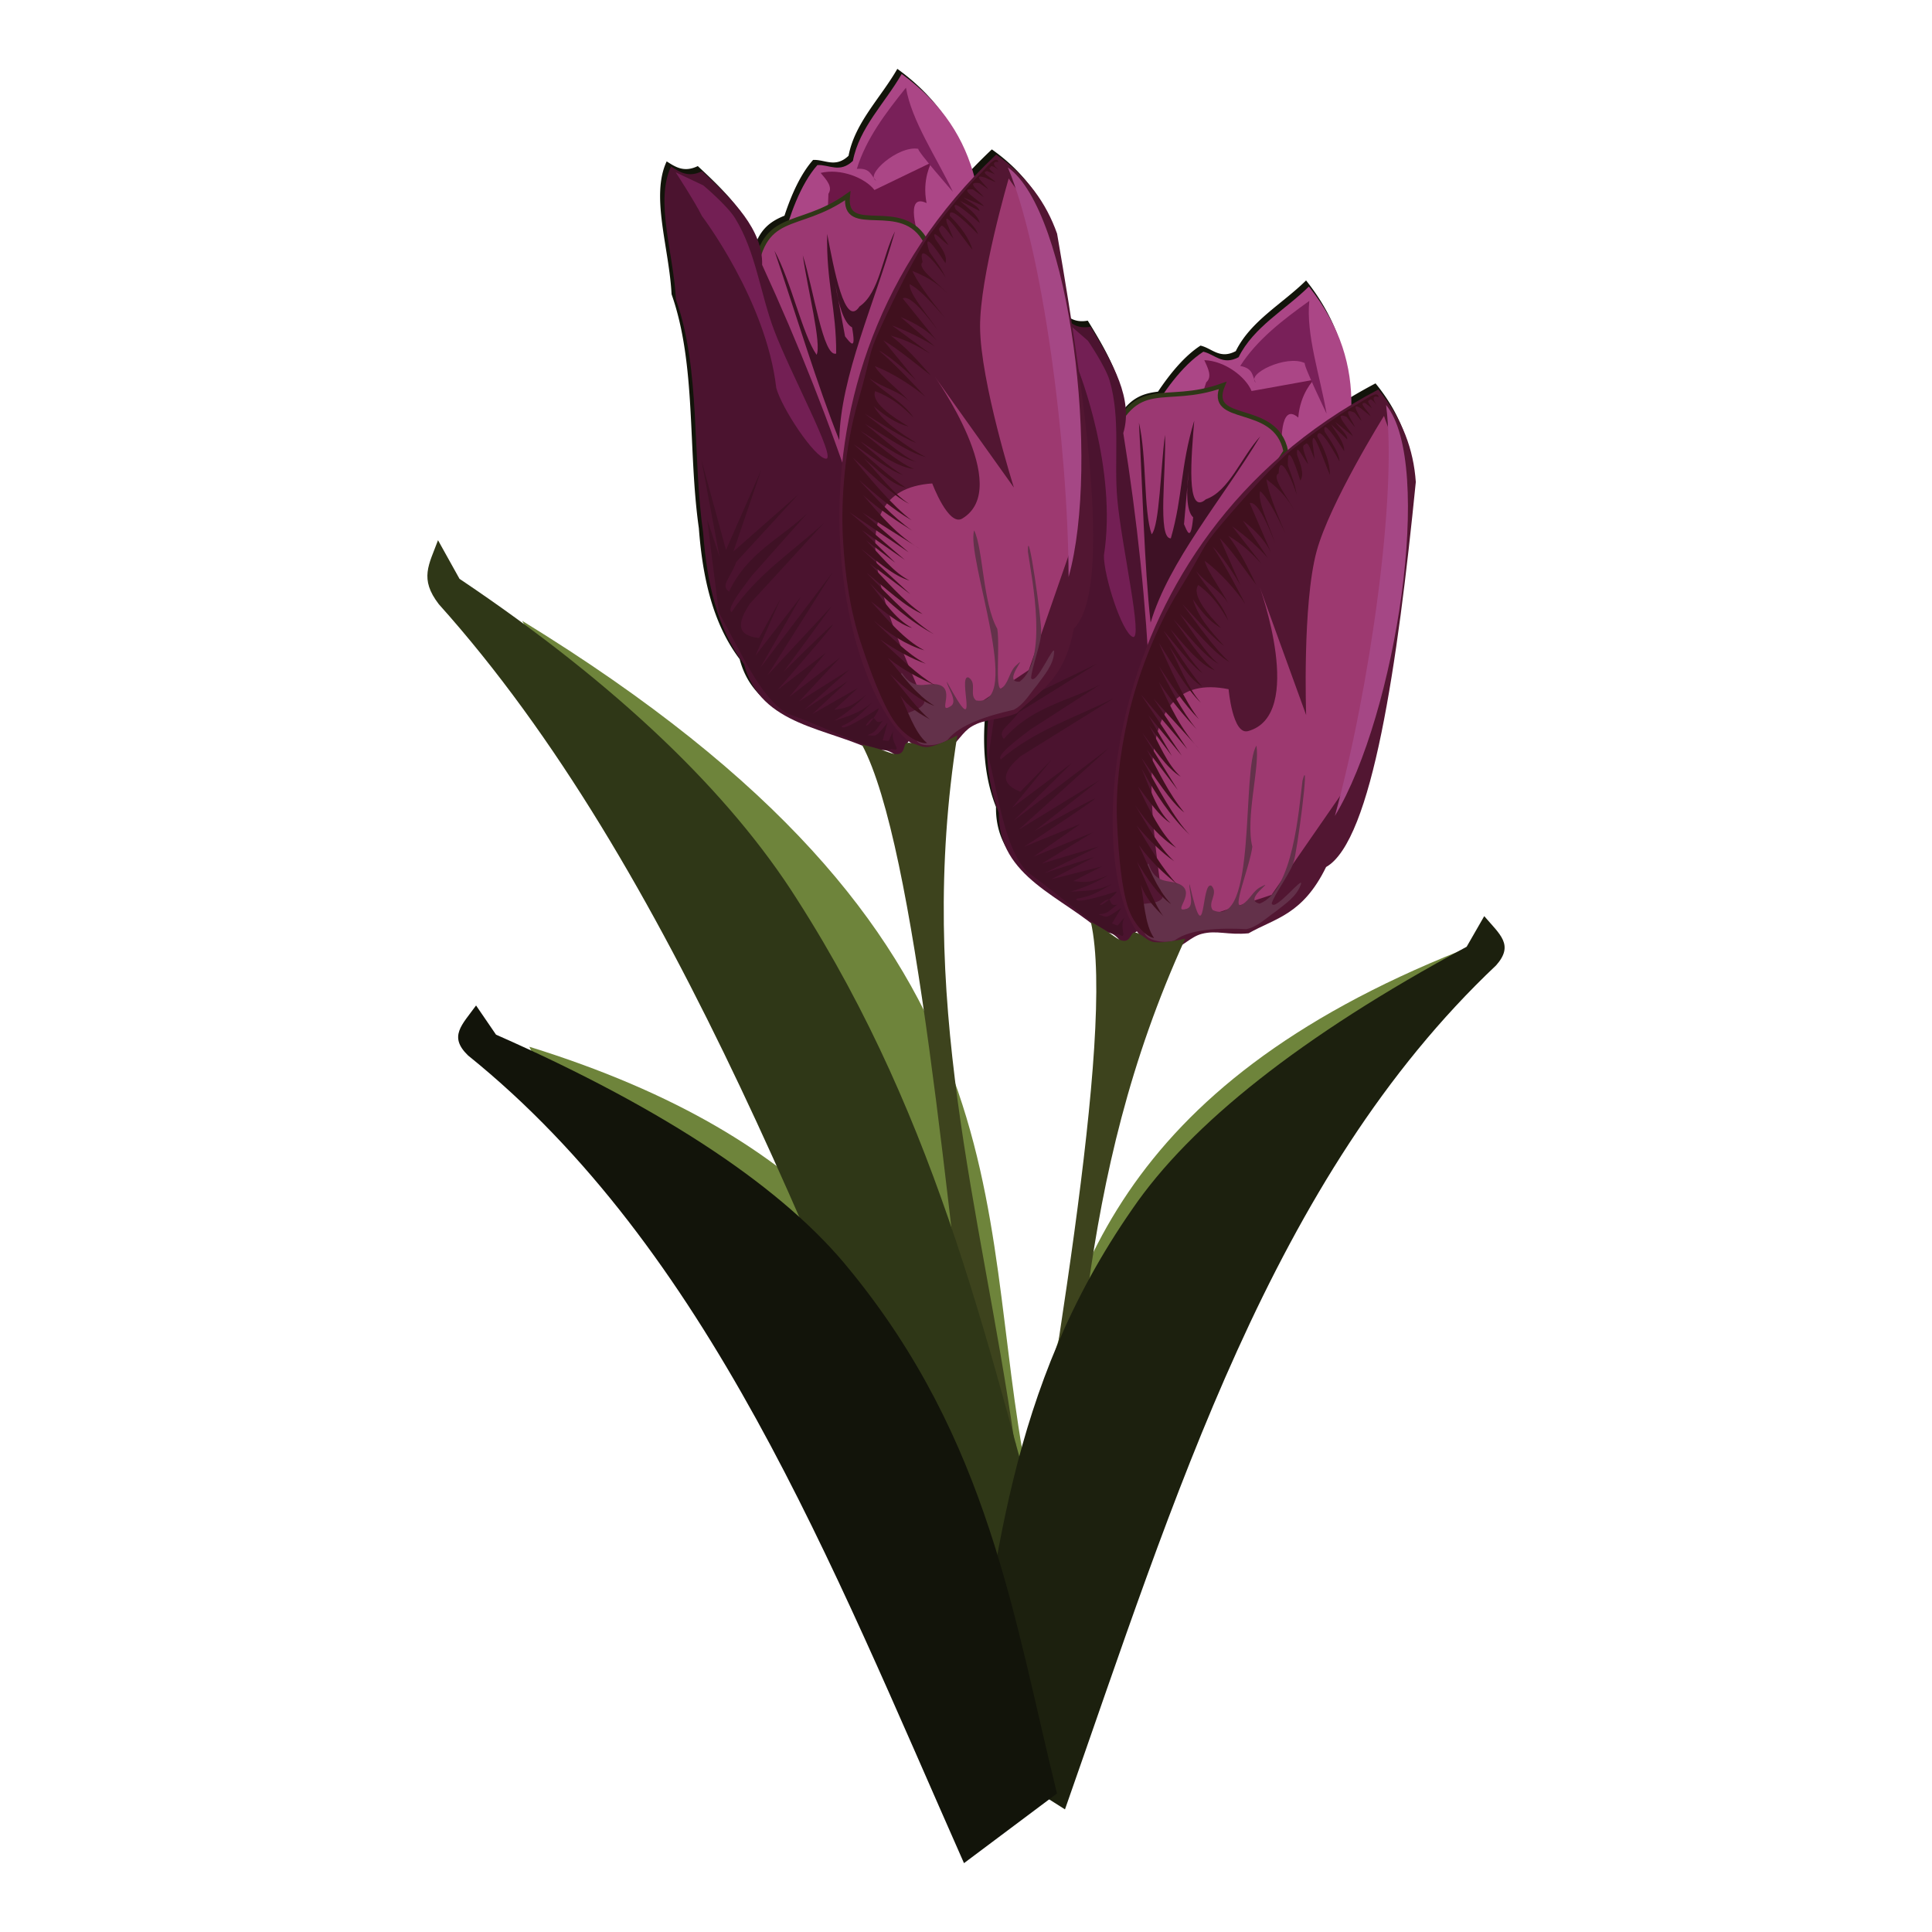 <?xml version="1.0"?>
<svg xmlns="http://www.w3.org/2000/svg" width="300" height="300" viewBox="0 0 300 300">
  <g fill-rule="evenodd">
    <path d="M81.094 96.406c22.364 43.025 58.478 84.623 69.534 128.824-7.809-24.916-22.669-48.492-68.43-62.692 20.497 47.034 83.673 73.864 68.596 124.627 6.446-3.299 12.171-13.45 15.837-11.04-17.19-43.633 38.002-85.943 60.174-128.52-53.118 21.17-62.079 51.662-67.285 81.8-8.463-42.709 1.91-83.688-78.426-133z" fill="#6e843b"/>
    <path d="M202.806 43.545c-3.67 3.634-8.592 6.272-10.916 10.976-2.497 1.327-3.698-.46-5.479-.854-2.448 1.58-4.71 4.319-6.6 7.15-2.082.239-3.814.814-5.424 2.9.125-4.48-2.568-9.194-5.48-13.928-2.337.429-3.387-.799-4.458-1.998-3.87 4.484-3.225 13.04-4.796 20.082.79 11.578-4.069 24.012-5.652 36.116-1.507 7.587-1.884 14.857.655 21.31-.13 10.056 10.096 12.977 16.23 18.718 1.479-.693 2.732 1.147 3.985 2.987-.043-1.333.143-2.555 1.22-3.345.282.393.572.75.877 1.046.266.806-.834 1.734 1.146 2.39 0 0 2.44-.2 3.58-.59 1.62-.556 2.819-2.012 4.48-2.443 2.339-.607 4.02.226 7.268-.087 4.111-2.348 8.392-2.835 12.035-10.291 7.158-4.05 11.106-31.544 13.93-59.785-.344-5.012-2.063-9.781-5.816-14.37a83.11 83.11 0 00-4.196 2.37c.031-6.069-1.678-12.177-6.59-18.354z" fill="#12140a"/>
    <path d="M174.86 71.794l20.098 3.296c5.27-3.193 10.538-6.39 14.882-11.96.086-6.163-1.608-12.365-6.596-18.639-3.669 3.634-8.592 6.272-10.915 10.976-2.498 1.327-3.7-.458-5.48-.853-6.665 4.301-11.988 17.18-11.988 17.18z" fill="#ab4686"/>
    <path d="M186.09 63.14l1.209-3.774c.965-.835.3-2.149-.297-3.443 3.2.109 6.45 2.6 7.34 4.796l9.673-1.743c-.01.001-2.136 2.1-2.42 5.868-3-2.627-2.564 4.866-2.61 4.813-4.492-2.01-7.646-3.075-12.895-6.517z" fill="#6d1747"/>
    <path d="M192.584 56.823c2.173.42 1.804 1.667 2.425 2.591-1.629-1.31 4.761-4.411 7.607-3.028-.321.165 3.382 7.861 3.382 7.861-1.027-5.898-3.228-12.304-2.686-17.523-4.102 2.947-8.09 5.987-10.728 10.099z" fill="#792059"/>
    <path d="M154.102 908.895l34.892-53.64c-1.792-11.234-16.481-6.274-12.815-15.093-12.572 4.336-18.058-3.296-24.334 12.315z" fill="#9b3872" stroke="#2f3717" transform="matrix(.74 -.024 .022 .697 40.984 -521.514)"/>
    <path d="M185.44 65.319c-2.174 7.191-1.746 11.673-3.634 18.28-2.115.053-.697-10.44-.902-16.089-.692 5.153-.843 14.047-2.075 15.457-1.275-3.582-.744-12.12-1.975-17.338.577 10.444.818 22.033 1.813 31.053 2.86-9.567 11.02-19.01 17.023-28.92-2.936 3.197-4.849 8.533-8.426 9.756-3.155 2.777-2.253-6.842-1.823-12.2zm-.862 7.873c-.392 3.012-.37 6.176.695 7.139-.361 3.848-.896 2.288-1.42 1.058z" fill="#3e1125"/>
    <g>
      <path d="M177.967 143.96c1.933-24.1.82-49.637-3.544-76.708 1.586-5.232-1.6-10.862-5.078-16.517-2.337.428-3.386-.798-4.457-1.997-3.87 4.484-3.225 13.038-4.796 20.08.79 11.579-4.069 24.014-5.652 36.119-1.507 7.586-1.884 14.855.656 21.308-.131 10.056 10.095 12.979 16.229 18.72 1.479-.694 2.732 1.145 3.984 2.986-.057-1.789.29-3.38 2.658-3.99z" fill="#4b132f"/>
      <path d="M173.65 145.04c1.699 1.05-.063-1.097 1.026-2.616-1.512 1.49-.666 1.478-1.998.962l1.438-2.415c-2.52 1.814-2.232 1.448-3.544 1 1.42-.095 1.415-.332 2.917-1.517-1.755.52-.278-1.98-2.69-.033.028.661 3.32-2.264 2.412-1.948-1.241.433-6.55 2.036-6.056 1.08 2.373-.35 3.533-1.156 5.521-2.265-2.497 1.11-3.9 1.016-6.438 1.17 2.034-.6 3.859-1.38 5.869-2.564-2.633 1.087-3.135 1.199-5.437.924l4.454-2.282-7.896 2 6.673-3.455-7.71 2.486 8.429-4.13-8.85 2.661 7.97-4.868-9.24 3.786 7.276-5.083-8.75 3.553s11.672-7.673 10.953-7.471c-.718.201-9.28 4.995-9.28 4.995l9.981-7.84-12.524 7.685 13.994-12.666-14.804 11.289 9.084-8.993-9.267 6.94 6.153-7.496-4.877 5.003c-4.002-1.556-1.777-3.862-.014-5.472l14.484-9.017c-5.906 2.978-12.24 4.935-17.492 9.47-.889-.706 3.636-3.862 4.597-4.645l10.803-6.967c-5.027 2.641-10.558 3.385-14.945 8.445-1.088-1.297.8-1.98 2.316-4.132l12.127-7.549-12.11 5.859 7.55-11.05-8.603 10.516.07-14.508-1.326 15.329-.29-6.168-2.127 14.438c1.66 6.521 2.54 14.253 6.04 17.921 5.657 3.987 12.142 10.178 14.13 9.638z" fill="#3f1125"/>
      <path d="M165.342 49.8l3.587 3.108s2.733 3.976 3.386 6.227c1.711 5.9.639 12.23 1.176 18.328.631 7.16 4.068 22.05 2.406 21.434-1.663-.617-4.505-9.39-4.482-12.648 2.135-13.54-3.963-28.81-3.963-28.81-.426-2.308-2.11-7.639-2.11-7.639z" fill="#731f54"/>
    </g>
    <g>
      <path d="M214.03 60.476c-45.264 23.847-45.673 76.382-36.623 85.174.266.807-.835 1.735 1.144 2.39 0 0 2.442-.2 3.581-.59 1.62-.556 2.819-2.01 4.48-2.442 2.339-.607 4.02.226 7.268-.086 4.111-2.349 8.393-2.835 12.035-10.291 7.159-4.05 11.107-31.545 13.931-59.786-.344-5.012-2.063-9.78-5.816-14.369z" fill="#521632"/>
      <path d="M197.454 138.95l11.508-16.62c4.816-14.296 5.6-30.97 9.005-46.361.096-4.913-1.887-7.747-3.059-11.391 0 0-8.442 13.54-10.47 21.044-2.223 8.227-1.62 25.409-1.62 25.409l-7.245-19.964s7.244 19.964-1.769 22.458c-2.408.666-3.028-6.504-3.028-6.504-16.01-3.278-11.828 20.351-10.404 31.92l3.943 4.338z" fill="#9d3970"/>
      <path d="M207.28 126.698c5.447-19.888 9.73-50.182 7.95-63.81 7.5 9.11 1.57 48.055-7.95 63.81z" fill="#a54785"/>
      <path d="M182.453 145.99c-.954.534-4.545.28-4.742-1.262-.028-1.488-1.64-2.286-1.247-3.514-.126-1.4 3.07-.459 4.003-1.735.616-1.417-3.48-4.061-2.134-5.402.99 3.18 3.106 2.568 4.463 3.075 3.49 1.216-1.18 4.777 1.513 3.95 1.286-.423.213-3.047.403-3.824 2.58 11.369 1.75-.711 3.418.276 1.115 1.216-.672 2.588.178 3.76 6.944 3.17 4.429-21.961 6.788-25.528.565 3.29-1.74 11.183-.637 15.697-.376 3.074-3.343 10.108-1.58 8.964 1.247-.71 1.664-2.191 3.008-2.777 2.28-1.204-3.05 2.1-.28 2.642 5.196-2.006 6.074-14.591 6.64-19.089 1.252-4.776-.892 11.568-1.373 12.59-.3 1.432-2.983 5.03-3.409 6.459.396 1.453 5.053-4.489 4.53-2.944-.62 1.873-2.434 3.033-3.944 4.24-1.423.966-2.818 2.388-4.513 2.707-4.158-.216-8.707-.02-11.085 1.714z" fill="#63314a"/>
      <path d="M179.2 145.643c-1.452-1.987-1.574-6.08-2.046-8.25.84 2.27 2.171 3.55 3.483 4.864-1.204-1.53-2.69-5.298-4.102-8.482 1.655 2.808 3.38 5.274 5.333 6.629-2.424-2.558-3.532-5.999-5.022-9.182 2.008 2.786 3.984 4.438 5.96 6.125-2.195-2.277-4.243-5.773-6.306-9.144 1.952 2.289 3.892 4.201 5.816 5.523-2.36-2.185-4.135-5.554-6.036-8.667 1.84 2.695 3.872 5.048 6.36 6.597-2.535-2.388-4.189-6.016-5.931-9.518 1.655 2.117 3.264 4.61 5.048 5.667-2.232-2.087-3.185-5.454-4.487-8.47 2.143 3.939 4.533 7.531 7.497 10.32-2.328-2.41-4.995-7.262-7.547-12.016 2.217 3.106 4.417 6.77 6.674 8.528-2.424-2.948-4.02-6.418-5.81-9.765l4.809 6.28-5.53-8.924c1.926 2.576 3.77 5.502 5.983 6.851-2.123-1.922-3.332-5.104-4.855-7.854l3.476 4.623-3.654-6.314 5.194 6.269-6.327-9.47 7.198 8.475-5.24-7.843 7.17 7.907c-2.884-2.995-4.61-6.738-6.346-10.476 1.972 2.99 3.922 5.225 5.868 7.34-2.35-2.841-4.154-6.53-5.884-9.837 1.852 2.8 3.9 5.922 6.223 8.251-2.174-2.727-4.741-8.41-6.208-11.844 1.636 2.518 4.344 7.312 6.52 9.29-2.09-2.371-3.31-5.737-4.88-8.701 1.585 2.217 2.877 4.914 5.062 6.151-1.675-1.837-4.554-6.33-6.015-8.677 1.486 1.666 4.388 5.602 6.083 6.615-1.649-1.618-3.705-4.89-4.983-6.807 1.782 1.961 4.35 5.424 6.898 6.387-2.253-1.734-4.686-5.665-6.422-7.917 1.916 1.967 4.6 5.633 7.036 6.93-1.795-1.265-4.427-5.533-6.096-7.835 2.14 2.19 5.156 6.05 7.758 7.544-2.536-2.282-5.25-6.308-7.341-9.034 1.837 1.902 4.52 5.122 6.496 6.514-2.021-2.222-4.052-4.44-4.837-7.249 1.236 1.809 2.566 3.483 4.37 4.476-2.08-2.154-4.64-5.183-3.535-6.682 2.294 1.68 3.538 3.605 4.66 5.558-.986-2.92-3.293-4.837-5.004-7.735 1.695 2.067 4.004 3.179 5.058 5.189-.804-1.777-3.344-5.133-3.723-6.763 2.475 1.785 5.093 4.864 6.29 6.687-1.167-2.29-3.365-6.446-5.046-8.882 1.503 1.41 3.494 4.566 4.32 5.995l-3.215-7.314c1.832 1.844 4.24 5.386 5.654 7.242-1.212-2.43-2.215-4.762-4.335-7.627 2.404 1.424 3.728 2.88 5.138 4.332l-4.538-5.803c2.317 1.672 4.08 3.308 5.54 4.925l-3.896-5.822c2.117 1.634 3.553 3.288 4.385 4.96l-3.307-7.658c1.295-.406 3.1 4.048 3.907 6.186-.86-2.77-2.75-6.464-2.291-8.051 1.437 1.271 2.946 4.555 3.918 6.549-1.676-3.815-2.69-6.661-2.944-8.395 2.356 1.766 3.569 3.388 4.385 4.96-.982-2.059-3.734-5.301-2.484-5.865.077-3.827 2.48 1.954 2.795 3.31-.21-1.517-.743-2.818-1.362-4.55-.148-4.416 1.638 1.458 1.94 2.352.648-1.026.023-2.523-.501-3.983-.256-2.234 1.132.908 1.711 1.403-.32-1.16-1.242-2.905-.473-3.015.46-.755.98 1.236 1.479 2.258l-.335-2.655c.038-2.388 1.68 2.792 2.72 5.13-.022-1.85-.744-3.865-1.974-6 .237-2.044 2.792 2.742 3.455 3.896-.047-1.33-1.266-3.019-2.32-4.657-.219-1.337.49-.9 3.044 3.06.034-1.414-1.223-2.79-2.05-4.18l2.51 2.35c.14-.722-1.238-1.77-1.836-2.7l2.721 2.188c-.53-1.146-3.296-3.914-.987-3l1.333 1.657c-.37-1.041-2.226-3.251-.067-2.3l1.066 1.301c-.263-.882-1.94-3.13-.056-1.937l1.447 1.17c-.277-.68-2.004-2.163-.83-2.036l1.052.817c-.308-.521-.864-1.222-.42-1.2.2-.476.705.17 1.176.693-.656-.891-.596-1.247-.167-1.328l.449.118c-.11-1.215-1.995.398-3.973 1.469-1.978 1.07-6.772 4.553-9.345 6.566-2.574 2.013-7.783 7.777-11.142 11.774-3.358 3.996-2.2 3.196-6.532 10.217-3.701 5.95-6.593 13.721-7.92 19.706-1.327 5.985-1.93 11.389-1.695 16.4.234 5.01.693 10 1.677 13.027.985 3.027 3.142 4.78 4.064 4.813z" fill="#40101e"/>
    </g>
    <path d="M184.047 145.744s-3.358.826-5.004.51c-1.037-.198-1.762-1.324-2.809-1.462-.828-.11-.652 2.51-3.19.627-1.717-1.273-3.65-2.232-3.65-2.232 3.89 17.458-6.667 73.985-12.353 111.568 0 0 7.284.451 6.15-.883 4.736-36.544 3.549-70.192 20.856-108.128z" fill="#3d431d"/>
    <g>
      <path d="M139.338 10.69c-2.561 4.484-6.597 8.345-7.575 13.499-2.05 1.948-3.686.549-5.507.646-1.935 2.178-3.382 5.423-4.443 8.657-1.942.788-3.456 1.806-4.449 4.247-1.08-4.35-4.938-8.17-9.012-11.95-2.136 1.04-3.477.138-4.83-.73-2.527 5.357.387 13.426.76 20.633 3.865 10.943 2.515 24.224 4.234 36.31.58 7.712 2.166 14.818 6.341 20.354 2.57 9.724 13.204 9.798 20.652 13.685 1.24-1.064 2.94.373 4.64 1.81-.4-1.274-.547-2.5.279-3.55.377.303.752.569 1.125.772.473.706-.339 1.895 1.744 1.995 0 0 2.299-.846 3.292-1.527 1.412-.97 2.176-2.693 3.662-3.554 2.09-1.211 3.933-.86 6.979-2.031 3.33-3.364 7.325-4.98 8.836-13.14 5.811-5.82 2.247-33.366-2.6-61.331-1.674-4.737-4.608-8.87-9.453-12.286a83.11 83.11 0 00-3.408 3.408c-1.597-5.856-4.88-11.282-11.267-15.917z" fill="#12140a"/>
      <path d="M119.985 45.394l20.245-2.21c4.222-4.489 8.441-8.98 11.133-15.51-1.568-5.961-4.862-11.483-11.349-16.19-2.561 4.484-6.597 8.344-7.575 13.499-2.05 1.948-3.687.55-5.508.647-5.268 5.93-6.946 19.764-6.946 19.764z" fill="#ab4686"/>
      <path d="M128.485 34.048l.153-3.96c.706-1.063-.287-2.151-1.208-3.238 3.11-.753 6.91.776 8.357 2.654l8.851-4.272c-.01.004-1.496 2.596-.76 6.302-3.593-1.727-1.166 5.376-1.223 5.337-4.867-.733-8.19-.914-14.17-2.823z" fill="#6d1747"/>
      <path d="M133.048 26.22c2.206-.177 2.185 1.123 3.03 1.848-1.92-.827 3.406-5.526 6.518-4.956-.265.245 5.365 6.667 5.365 6.667-2.57-5.407-6.407-10.99-7.283-16.163-3.163 3.94-6.19 7.936-7.63 12.605z" fill="#792059"/>
      <path d="M154.102 908.895l34.892-53.64c-1.792-11.234-16.481-6.274-12.815-15.093-12.572 4.336-18.058-3.296-24.334 12.315z" fill="#9b3872" stroke="#2f3717" transform="rotate(-17.381 -1687.904 304.321) scale(.74 .698)"/>
      <path d="M128.443 36.32c-.168 7.511 1.445 11.715 1.397 18.586-2.024.618-3.47-9.872-5.18-15.258.714 5.149 2.951 13.759 2.143 15.447-2.189-3.11-3.965-11.477-6.55-16.174 3.355 9.906 6.692 21.008 10.068 29.43.193-9.983 5.523-21.267 8.651-32.423-1.972 3.867-2.385 9.52-5.503 11.657-2.296 3.52-4.005-5.988-5.026-11.264zm1.279 7.816c.43 3.008 1.297 6.05 2.582 6.693.683 3.803-.25 2.444-1.084 1.399z" fill="#3e1125"/>
      <g>
        <path d="M142.316 114.089c-4.595-23.737-12.51-48.042-23.97-72.954.126-5.465-4.452-10.036-9.319-14.552-2.136 1.04-3.475.139-4.828-.73-2.527 5.358.386 13.426.76 20.632 3.864 10.943 2.515 24.225 4.233 36.312.581 7.712 2.166 14.817 6.342 20.353 2.569 9.723 13.204 9.799 20.652 13.686 1.239-1.064 2.939.372 4.64 1.809-.536-1.708-.627-3.334 1.49-4.556z" fill="#4b132f"/>
        <path d="M138.446 116.285c1.919.557-.354-1.04.288-2.795-1.057 1.841-.245 1.602-1.668 1.462l.739-2.712c-1.94 2.424-1.762 1.994-3.146 1.914 1.343-.473 1.274-.7 2.403-2.244-1.55.971-.798-1.833-2.6.69.204.629 2.592-3.072 1.802-2.523-1.08.75-5.765 3.717-5.546 2.662 2.194-.972 3.095-2.06 4.713-3.66-2.109 1.737-3.485 2.023-5.89 2.852 1.8-1.124 3.349-2.363 4.968-4.043-2.245 1.753-2.7 1.995-4.99 2.347l3.68-3.392-7.072 4.042 5.502-5.116-6.76 4.46 7.013-6.236-7.813 4.935 6.374-6.827-7.887 6.124 5.647-6.847-7.477 5.768s9.188-10.52 8.55-10.133c-.639.386-7.602 7.299-7.602 7.299l7.514-10.228-10.006 10.76 10.088-15.952-11.238 14.843 6.343-11.099-7.07 9.17 3.92-8.87-3.357 6.126c-4.273-.427-2.747-3.244-1.48-5.268l11.538-12.568c-4.892 4.451-10.47 8.034-14.315 13.81-1.045-.441 2.468-4.694 3.184-5.706l8.542-9.607c-4.137 3.892-9.265 6.09-12.136 12.14-1.396-.957.24-2.12 1.124-4.6l9.66-10.524-10.098 8.89 4.315-12.669-5.471 12.436-3.82-13.996 2.83 15.124-1.933-5.864 1.82 14.48c3.347 5.837 6.266 13.05 10.622 15.647 6.518 2.325 14.425 6.552 16.196 5.498z" fill="#3f1125"/>
        <path d="M104.92 26.755l4.29 2.033s3.698 3.098 4.93 5.092c3.23 5.225 3.893 11.61 6.045 17.343 2.527 6.729 9.828 20.153 8.06 20.005-1.766-.149-6.855-7.84-7.706-10.985C118.968 46.627 109 33.55 109 33.55c-1.028-2.11-4.08-6.794-4.08-6.794z" fill="#731f54"/>
      </g>
      <g>
        <path d="M154.689 23.994c-37.219 35.104-23.535 85.827-12.46 91.873.473.706-.34 1.895 1.744 1.996 0 0 2.298-.847 3.291-1.529 1.412-.97 2.177-2.692 3.662-3.553 2.09-1.211 3.933-.86 6.979-2.03 3.331-3.365 7.326-4.98 8.837-13.14 5.812-5.82 2.248-33.367-2.599-61.332-1.675-4.737-4.609-8.87-9.454-12.285z" fill="#521632"/>
        <path d="M159.748 104.04l6.634-19.096c.808-15.064-2.905-31.338-3.749-47.08-1.224-4.757-3.893-6.957-5.999-10.154 0 0-4.506 15.307-4.448 23.08.063 8.523 5.248 24.914 5.248 24.914l-12.33-17.292s12.33 17.292 4.314 22.11c-2.142 1.288-4.66-5.454-4.66-5.454-16.302 1.131-5.942 22.776-1.47 33.54l4.961 3.123z" fill="#9d3970"/>
        <path d="M165.931 89.603c-.08-20.621-4.072-50.955-9.44-63.607 9.668 6.767 14.39 45.877 9.44 63.607z" fill="#a54785"/>
        <path d="M147.182 114.841c-.776.77-4.304 1.489-4.907.055-.426-1.425-2.192-1.762-2.143-3.05-.496-1.316 2.834-1.265 3.392-2.745.214-1.53-4.44-2.98-3.504-4.632 1.806 2.798 3.68 1.642 5.124 1.766 3.688.237.144 4.919 2.517 3.4 1.125-.752-.612-2.993-.637-3.792 5.532 10.262 1.495-1.154 3.366-.65 1.401.873.047 2.673 1.18 3.575 7.54 1.193-1.618-22.345-.3-26.413 1.424 3.018 1.32 11.24 3.591 15.293.461 3.062-.512 10.634.88 9.06 1.011-1.02 1.016-2.557 2.154-3.481 1.874-1.772-2.376 2.84.438 2.62 4.469-3.325 1.942-15.686 1.283-20.17-.074-4.937 2.24 11.384 2.05 12.497.094 1.46-1.526 5.645-1.553 7.136.77 1.294 3.665-5.678 3.574-4.05-.095 1.97-1.53 3.574-2.663 5.143-1.111 1.311-2.074 3.055-3.622 3.816-4.064.907-8.394 2.315-10.22 4.622z" fill="#63314a"/>
        <path d="M143.956 115.379c-1.932-1.525-3.147-5.436-4.183-7.4 1.419 1.963 3.043 2.838 4.66 3.753-1.57-1.15-4.012-4.384-6.226-7.072 2.347 2.261 4.67 4.175 6.915 4.957-3.022-1.815-5.01-4.833-7.3-7.5 2.682 2.145 5.028 3.207 7.385 4.303-2.726-1.605-5.636-4.425-8.526-7.12 2.493 1.683 4.875 3.005 7.082 3.763-2.858-1.472-5.471-4.243-8.137-6.733 2.494 2.104 5.083 3.826 7.896 4.652-3.084-1.621-5.648-4.673-8.266-7.58 2.162 1.595 4.38 3.566 6.383 4.106-2.71-1.412-4.53-4.4-6.594-6.958 3.12 3.221 6.387 6.042 9.989 7.934-2.889-1.697-6.759-5.657-10.49-9.554 2.967 2.398 6.069 5.338 8.714 6.427-3.125-2.19-5.592-5.106-8.215-7.85l6.317 4.762-7.719-7.117c2.546 1.966 5.107 4.291 7.6 4.998-2.56-1.283-4.578-4.025-6.782-6.266l4.587 3.523-5.212-5.104 6.685 4.647-8.634-7.428 9.205 6.236-7.15-6.151 9.026 5.696c-3.58-2.112-6.246-5.256-8.92-8.392 2.701 2.352 5.179 3.983 7.62 5.498-3.025-2.107-5.752-5.177-8.305-7.9 2.535 2.202 5.346 4.66 8.207 6.282-2.825-2.045-6.822-6.831-9.155-9.747 2.251 1.987 6.145 5.88 8.77 7.203-2.648-1.725-4.725-4.64-7.033-7.075 2.122 1.71 4.09 3.962 6.526 4.57-2.105-1.322-6.084-4.879-8.12-6.748 1.878 1.206 5.728 4.22 7.633 4.743-2.022-1.118-4.88-3.72-6.624-5.223 2.242 1.412 5.644 4.06 8.357 4.305-2.635-1.067-6.033-4.203-8.309-5.907 2.372 1.382 5.942 4.194 8.636 4.791-2.07-.737-5.748-4.144-7.973-5.914 2.65 1.535 6.588 4.446 9.496 5.188-3.055-1.518-6.748-4.67-9.494-6.736 2.28 1.34 5.729 3.724 8.005 4.535-2.543-1.599-5.094-3.191-6.603-5.687 1.675 1.411 3.405 2.667 5.41 3.14-2.581-1.517-5.86-3.749-5.197-5.49 2.661 1.004 4.375 2.525 5.979 4.106-1.732-2.548-4.469-3.777-6.893-6.11 2.186 1.536 4.708 1.989 6.263 3.643-1.25-1.496-4.598-4.05-5.399-5.518 2.862 1.057 6.21 3.322 7.852 4.757-1.739-1.894-4.97-5.31-7.242-7.205 1.826.955 4.59 3.462 5.768 4.618l-5.057-6.185c2.26 1.286 5.528 4.052 7.388 5.462-1.819-2.017-3.41-3.994-6.22-6.186 2.698.727 4.363 1.775 6.111 2.796l-5.928-4.375c2.681.99 4.818 2.095 6.658 3.26l-5.314-4.564c2.477 1.007 4.304 2.215 5.554 3.603l-5.238-6.491c1.139-.738 4.07 3.069 5.421 4.912-1.57-2.438-4.38-5.49-4.364-7.142 1.725.84 4.059 3.599 5.529 5.26-2.637-3.227-4.377-5.697-5.086-7.3 2.743 1.07 4.347 2.308 5.554 3.603-1.498-1.72-5.018-4.106-3.964-4.984-.952-3.708 2.912 1.218 3.58 2.44-.61-1.405-1.472-2.515-2.532-4.02-1.326-4.213 1.969.967 2.5 1.748.349-1.162-.654-2.438-1.551-3.704-.845-2.083 1.334.572 2.025.894-.619-1.033-1.976-2.467-1.265-2.778.241-.85 1.276.928 2.03 1.78l-1.033-2.47c-.604-2.31 2.367 2.24 3.995 4.214-.517-1.776-1.753-3.524-3.51-5.252-.319-2.032 3.425 1.894 4.373 2.828-.402-1.269-2.03-2.569-3.484-3.865-.568-1.229.232-1 3.754 2.133-.346-1.372-1.927-2.361-3.095-3.478l3.048 1.59c-.06-.732-1.668-1.372-2.493-2.107l3.208 1.378c-.819-.962-4.225-2.887-1.755-2.626l1.729 1.24c-.637-.904-3.017-2.536-.681-2.199l1.375.968c-.49-.779-2.708-2.495-.573-1.85l1.708.738c-.449-.58-2.511-1.546-1.346-1.739l1.232.506c-.435-.42-1.159-.947-.726-1.043.066-.513.725-.026 1.32.351-.872-.683-.909-1.042-.518-1.234l.464-.007c-.431-1.14-1.814.918-3.433 2.48-1.62 1.561-5.304 6.2-7.244 8.83-1.94 2.63-5.415 9.578-7.58 14.329-2.164 4.75-1.262 3.669-3.554 11.594-1.972 6.724-2.676 14.986-2.35 21.108.325 6.121 1.192 11.489 2.76 16.253 1.57 4.765 3.348 9.45 5.108 12.102 1.76 2.652 4.308 3.763 5.205 3.548z" fill="#40101e"/>
      </g>
      <path d="M148.652 114.178s-3.014 1.695-4.685 1.833c-1.052.086-2.052-.804-3.097-.657-.828.116.044 2.593-2.907 1.459-1.994-.766-4.113-1.172-4.113-1.172 8.425 15.777 13.403 73.065 17.995 110.797 0 0 7.139-1.516 5.69-2.498-5.23-36.477-15.392-68.576-8.883-109.762z" fill="#3d431d"/>
    </g>
    <g>
      <path d="M163.703 246.112c-9.953-35.601-17.397-71.287-39.939-106.466-10.392-16.431-27.817-33.256-52.414-49.77l-3.335-5.993c-1.407 3.816-2.934 5.975.13 9.943 36.45 40.646 60.073 104.165 84.91 165.522z" fill="#2f3717"/>
      <path d="M150.125 271.307c4.584-27.795 6.188-55.536 25.728-83.606 8.966-13.105 26.159-26.845 51.886-40.688l2.733-4.758c2.43 2.862 4.67 4.446 1.85 7.637-34.867 32.927-49.977 82.798-66.953 131.068z" fill="#1c200e"/>
      <path d="M164.13 278.493c-6.747-27.351-10.519-54.881-32.197-81.335-9.964-12.362-28.18-24.713-54.913-36.499l-3.097-4.53c-2.2 3.045-4.308 4.799-1.247 7.76 37.34 30.094 56.308 78.629 77.013 125.421z" fill="#12140a"/>
    </g>
  </g>
</svg>
